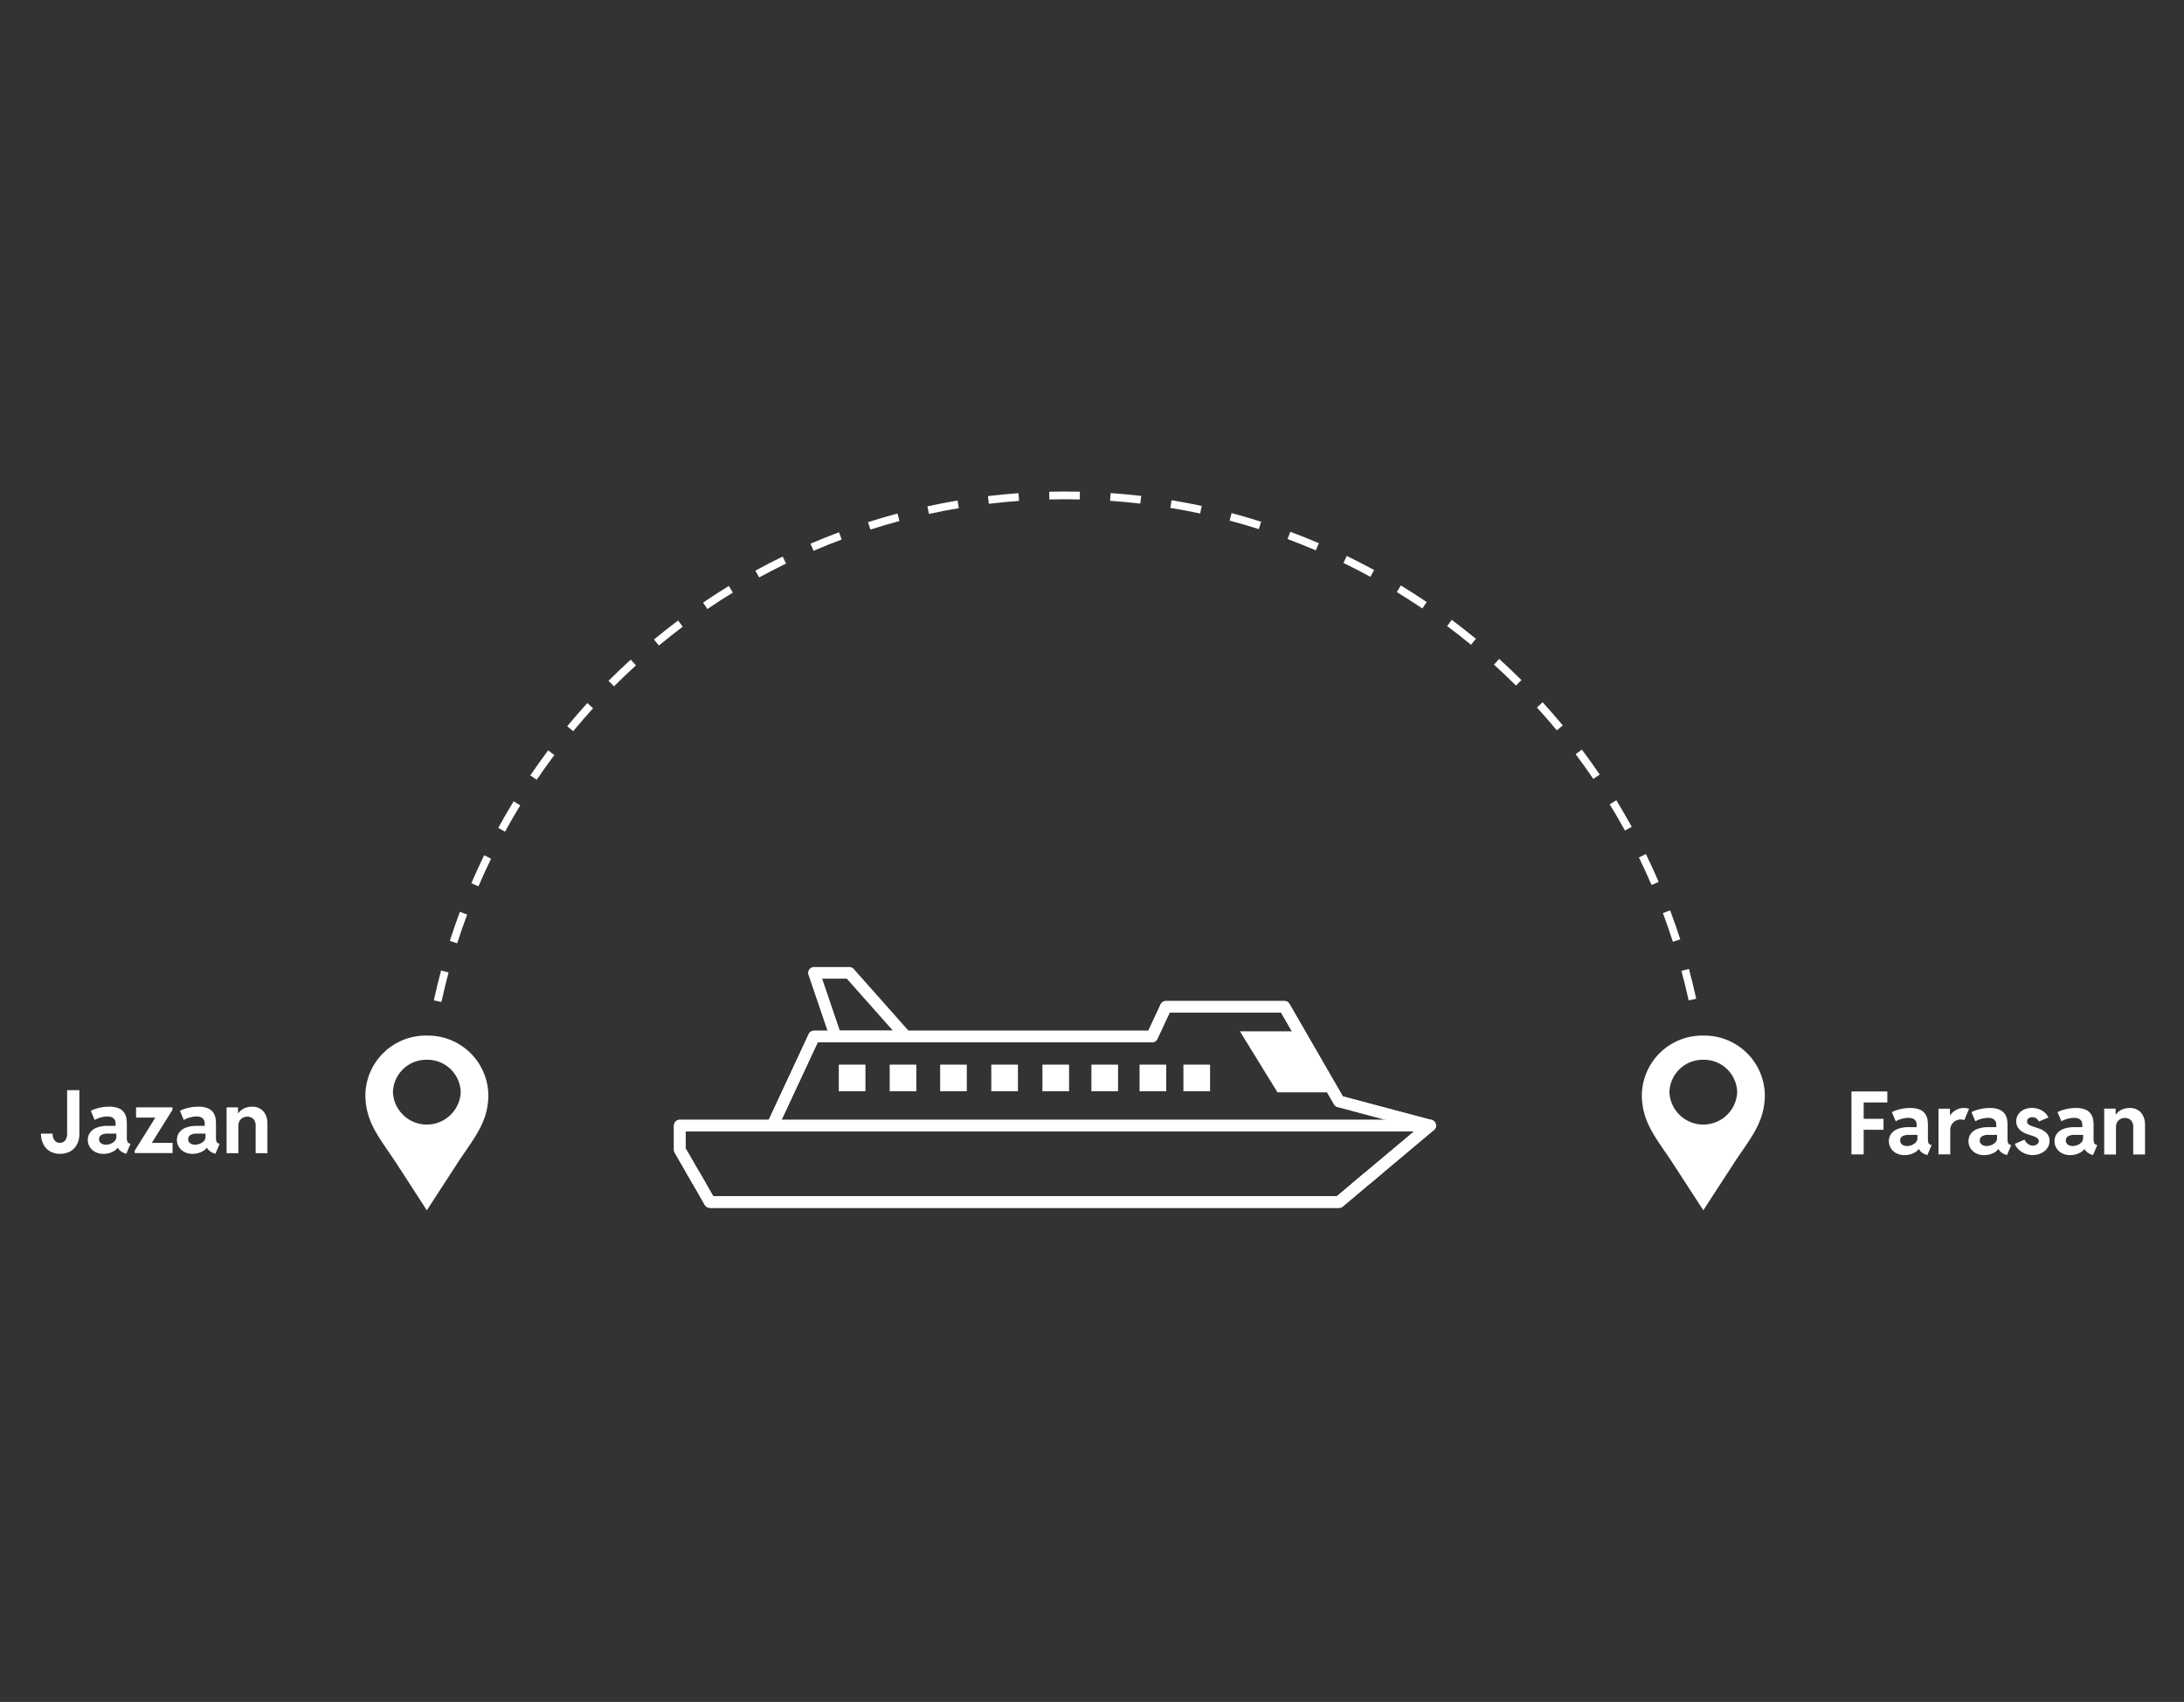 <svg xmlns="http://www.w3.org/2000/svg" xmlns:xlink="http://www.w3.org/1999/xlink" width="480" height="374" viewBox="0 0 480 374"><rect x="0" y="0" width="480" height="374" fill="#333333" stroke="none"/><defs><clipPath id="clip-path"><path id="Path_285678" data-name="Path 285678" d="M309.434,181.326H171.151a1.285,1.285,0,0,1-1.108-.639l-6.613-11.453a1.3,1.3,0,0,1-.17-.639v-5.326a1.277,1.277,0,0,1,1.278-1.278h164.9a1.276,1.276,0,0,1,1.2.844,1.261,1.261,0,0,1-.383,1.415l-20,16.779a1.257,1.257,0,0,1-.818.3Zm-137.55-2.557H308.965l16.95-14.223H165.808v3.707Z" transform="translate(-163.26 -161.99)" fill="#fff"></path></clipPath><clipPath id="clip-Artboard_2"><rect width="480" height="374"></rect></clipPath></defs><g id="Artboard_2" data-name="Artboard &#x2013; 2" clip-path="url(#clip-Artboard_2)"><g id="Layer_2" data-name="Layer 2" transform="translate(9 108.034)"><g id="Group_372795" data-name="Group 372795" transform="translate(0 -0.034)"><path id="Path_82026" data-name="Path 82026" d="M97.177,140.28A13.278,13.278,0,0,1,110.7,153.25c0,6.332-3.409,9.8-7.03,15.424l-6.494,10-6.485-10.013c-3.622-5.616-7.022-9.093-7.022-15.424A13.269,13.269,0,0,1,97.186,140.28Zm0,5.309a7.323,7.323,0,0,1,7.448,7.15,7.459,7.459,0,0,1-14.9,0,7.334,7.334,0,0,1,7.448-7.15h0Z" transform="translate(-12.368 -20.707)" fill="#fff" fill-rule="evenodd"></path><path id="Path_82026-2" data-name="Path 82026" d="M426.387,140.28a13.278,13.278,0,0,1,13.524,12.97c0,6.332-3.409,9.8-7.03,15.424l-6.494,10L419.9,168.666c-3.622-5.616-7.022-9.093-7.022-15.424A13.269,13.269,0,0,1,426.4,140.28Zm0,5.309a7.323,7.323,0,0,1,7.448,7.15,7.459,7.459,0,0,1-14.9,0,7.334,7.334,0,0,1,7.448-7.15h0Z" transform="translate(-61.033 -20.707)" fill="#fff" fill-rule="evenodd"></path><g id="Group_372790" data-name="Group 372790" transform="translate(0 131.571)"><path id="Path_285659" data-name="Path 285659" d="M4.2,168.344a4.275,4.275,0,0,1-2.216-.554,3.746,3.746,0,0,1-1.449-1.551A5.269,5.269,0,0,1,0,163.9H2.565A2.352,2.352,0,0,0,3,165.379a1.364,1.364,0,0,0,1.142.545,1.458,1.458,0,0,0,1.4-.895,2.619,2.619,0,0,0,.213-1.091V154.36H8.445V163.9a5.005,5.005,0,0,1-.537,2.4,3.708,3.708,0,0,1-1.491,1.517,4.518,4.518,0,0,1-2.207.52Z" transform="translate(0 -154.36)" fill="#fff"></path><path id="Path_285660" data-name="Path 285660" d="M15.5,168.974a3.737,3.737,0,0,1-1.781-.409,3.124,3.124,0,0,1-1.2-1.1,2.894,2.894,0,0,1-.435-1.568,2.7,2.7,0,0,1,.494-1.594,3.263,3.263,0,0,1,1.466-1.082,6.613,6.613,0,0,1,2.412-.392h2.233v1.7H16.469a2.782,2.782,0,0,0-1.406.3,1.007,1.007,0,0,0-.5.937,1.063,1.063,0,0,0,.2.648,1.256,1.256,0,0,0,.537.409,2.073,2.073,0,0,0,.784.145,3,3,0,0,0,.937-.179,2.441,2.441,0,0,0,.937-.579,1.387,1.387,0,0,0,.4-1.048v-1.031l-.17-.5v-1.3a2.013,2.013,0,0,0-.094-.614,1.154,1.154,0,0,0-.307-.494,1.376,1.376,0,0,0-.554-.332,2.607,2.607,0,0,0-.827-.119,5.229,5.229,0,0,0-1.006.1,6.13,6.13,0,0,0-1,.281,4.22,4.22,0,0,0-.81.392l-.844-2.011a4.975,4.975,0,0,1,1.006-.435,10.646,10.646,0,0,1,1.389-.349,9.089,9.089,0,0,1,1.619-.136,5.143,5.143,0,0,1,2.165.375,2.688,2.688,0,0,1,1.159.954,3.131,3.131,0,0,1,.477,1.21,7.166,7.166,0,0,1,.1,1.142v3.136a2.438,2.438,0,0,0,.119.861.7.7,0,0,0,.469.4l.222.077-.937,2.2-.3-.111a3.024,3.024,0,0,1-1.2-.724,1.664,1.664,0,0,1-.435-.827l.486.324h-.827l.562-.264a2.734,2.734,0,0,1-1.236,1.125,4.388,4.388,0,0,1-2.088.486Z" transform="translate(-1.786 -154.99)" fill="#fff"></path><path id="Path_285661" data-name="Path 285661" d="M24.18,168.846v-.537l4.491-7.2v-.077H24.478V158.79h7.993v.554l-4.482,7.167v.077H32.5v2.25H24.18Z" transform="translate(-3.574 -155.015)" fill="#fff"></path><path id="Path_285662" data-name="Path 285662" d="M38.487,168.974a3.737,3.737,0,0,1-1.781-.409,3.124,3.124,0,0,1-1.2-1.1,2.894,2.894,0,0,1-.435-1.568,2.7,2.7,0,0,1,.494-1.594,3.263,3.263,0,0,1,1.466-1.082,6.613,6.613,0,0,1,2.412-.392h2.233v1.7H39.459a2.782,2.782,0,0,0-1.406.3,1.007,1.007,0,0,0-.5.937,1.063,1.063,0,0,0,.2.648,1.256,1.256,0,0,0,.537.409,2.073,2.073,0,0,0,.784.145,3,3,0,0,0,.937-.179,2.441,2.441,0,0,0,.937-.579,1.387,1.387,0,0,0,.4-1.048v-1.031l-.17-.5v-1.3a2.013,2.013,0,0,0-.094-.614,1.154,1.154,0,0,0-.307-.494,1.376,1.376,0,0,0-.554-.332,2.607,2.607,0,0,0-.827-.119,5.229,5.229,0,0,0-1.006.1,6.13,6.13,0,0,0-1,.281,4.22,4.22,0,0,0-.81.392l-.844-2.011a4.975,4.975,0,0,1,1.006-.435,10.646,10.646,0,0,1,1.389-.349,9.089,9.089,0,0,1,1.619-.136,5.143,5.143,0,0,1,2.165.375,2.688,2.688,0,0,1,1.159.954,3.131,3.131,0,0,1,.477,1.21,7.166,7.166,0,0,1,.1,1.142v3.136a2.438,2.438,0,0,0,.119.861.7.7,0,0,0,.469.4l.222.077-.937,2.2-.3-.111a3.024,3.024,0,0,1-1.2-.724,1.664,1.664,0,0,1-.435-.827l.486.324h-.827l.562-.264a2.734,2.734,0,0,1-1.236,1.125,4.388,4.388,0,0,1-2.088.486Z" transform="translate(-5.184 -154.99)" fill="#fff"></path><path id="Path_285663" data-name="Path 285663" d="M47.88,168.819V158.763h2.514v1.3h.435l-.81.954a2.864,2.864,0,0,1,.724-1.321,3.388,3.388,0,0,1,1.236-.81,4.334,4.334,0,0,1,1.534-.273,3.206,3.206,0,0,1,1.824.494,3.164,3.164,0,0,1,1.133,1.321,4.351,4.351,0,0,1,.383,1.849v6.553H54.263v-5.991a2.085,2.085,0,0,0-.494-1.517,1.772,1.772,0,0,0-1.329-.511,2.086,2.086,0,0,0-1.006.239,1.723,1.723,0,0,0-.707.69,2.264,2.264,0,0,0-.256,1.125v5.965H47.88Z" transform="translate(-7.078 -154.988)" fill="#fff"></path></g><g id="Group_372791" data-name="Group 372791" transform="translate(397.916 131.852)"><path id="Path_285664" data-name="Path 285664" d="M466.94,168.521V154.69h7.883V157.1h-5.2v3.6h4.363v2.412h-4.363v5.411Z" transform="translate(-466.94 -154.69)" fill="#fff"></path><path id="Path_285665" data-name="Path 285665" d="M480.007,169.305a3.737,3.737,0,0,1-1.781-.409,3.124,3.124,0,0,1-1.2-1.1,2.894,2.894,0,0,1-.435-1.568,2.7,2.7,0,0,1,.494-1.594,3.263,3.263,0,0,1,1.466-1.082,6.613,6.613,0,0,1,2.412-.392h2.233v1.7h-2.216a2.782,2.782,0,0,0-1.406.3,1,1,0,0,0-.5.937,1.108,1.108,0,0,0,.2.656,1.194,1.194,0,0,0,.537.409,2.073,2.073,0,0,0,.784.145,3,3,0,0,0,.937-.179,2.44,2.44,0,0,0,.937-.579,1.42,1.42,0,0,0,.4-1.048v-1.031l-.17-.5v-1.3a1.918,1.918,0,0,0-.094-.605,1.154,1.154,0,0,0-.307-.494,1.478,1.478,0,0,0-.554-.332,2.607,2.607,0,0,0-.827-.119,5.229,5.229,0,0,0-1.006.1,7.117,7.117,0,0,0-1,.273,4.218,4.218,0,0,0-.81.392l-.844-2.011a4.975,4.975,0,0,1,1.006-.435,10.648,10.648,0,0,1,1.389-.349,9.021,9.021,0,0,1,1.619-.136,5.143,5.143,0,0,1,2.165.375,2.688,2.688,0,0,1,1.159.954,3.131,3.131,0,0,1,.477,1.21,7.169,7.169,0,0,1,.1,1.142v3.136a2.437,2.437,0,0,0,.119.861.682.682,0,0,0,.469.4l.222.077-.937,2.2-.3-.111a3.024,3.024,0,0,1-1.2-.724,1.664,1.664,0,0,1-.435-.827l.486.315h-.827l.562-.264a2.734,2.734,0,0,1-1.236,1.125,4.388,4.388,0,0,1-2.088.486Z" transform="translate(-468.367 -155.321)" fill="#fff"></path><path id="Path_285666" data-name="Path 285666" d="M489.38,169.151V159.1H491.9v1.449h.281l-.639.682a4.279,4.279,0,0,1,.7-1.04,3.907,3.907,0,0,1,1.15-.886,3.4,3.4,0,0,1,1.594-.358,3.272,3.272,0,0,1,.682.06,2.44,2.44,0,0,1,.435.119l-1.04,2.488a1.3,1.3,0,0,0-.315-.094,2.361,2.361,0,0,0-.511-.051,2.3,2.3,0,0,0-.767.145,2.227,2.227,0,0,0-1.287,1.167,2.447,2.447,0,0,0-.213,1.031v5.326H489.38Z" transform="translate(-470.257 -155.32)" fill="#fff"></path><path id="Path_285667" data-name="Path 285667" d="M500.537,169.305a3.737,3.737,0,0,1-1.781-.409,3.124,3.124,0,0,1-1.2-1.1,2.9,2.9,0,0,1-.435-1.568,2.7,2.7,0,0,1,.494-1.594,3.263,3.263,0,0,1,1.466-1.082,6.613,6.613,0,0,1,2.412-.392h2.233v1.7h-2.216a2.782,2.782,0,0,0-1.406.3,1,1,0,0,0-.5.937,1.108,1.108,0,0,0,.2.656,1.194,1.194,0,0,0,.537.409,2.073,2.073,0,0,0,.784.145,3,3,0,0,0,.937-.179,2.441,2.441,0,0,0,.937-.579,1.42,1.42,0,0,0,.4-1.048v-1.031l-.17-.5v-1.3a1.918,1.918,0,0,0-.094-.605,1.154,1.154,0,0,0-.307-.494,1.478,1.478,0,0,0-.554-.332,2.607,2.607,0,0,0-.827-.119,5.23,5.23,0,0,0-1.006.1,7.117,7.117,0,0,0-1,.273,4.217,4.217,0,0,0-.81.392l-.844-2.011a4.976,4.976,0,0,1,1.006-.435,10.647,10.647,0,0,1,1.389-.349,9.022,9.022,0,0,1,1.619-.136,5.144,5.144,0,0,1,2.165.375,2.688,2.688,0,0,1,1.159.954,3.131,3.131,0,0,1,.477,1.21,7.173,7.173,0,0,1,.1,1.142v3.136a2.437,2.437,0,0,0,.119.861.682.682,0,0,0,.469.4l.222.077-.937,2.2-.3-.111a3.024,3.024,0,0,1-1.2-.724,1.665,1.665,0,0,1-.435-.827l.486.315H503.3l.562-.264a2.734,2.734,0,0,1-1.236,1.125,4.388,4.388,0,0,1-2.088.486Z" transform="translate(-471.401 -155.321)" fill="#fff"></path><path id="Path_285668" data-name="Path 285668" d="M513.033,169.3a4.457,4.457,0,0,1-1.721-.332,4.4,4.4,0,0,1-1.389-.886,3.425,3.425,0,0,1-.852-1.244l2.122-.937a2.507,2.507,0,0,0,.724.912,1.712,1.712,0,0,0,1.116.4,1.562,1.562,0,0,0,.673-.145,1.2,1.2,0,0,0,.469-.366.821.821,0,0,0,.171-.486.718.718,0,0,0-.239-.545,2.121,2.121,0,0,0-.605-.392,6.975,6.975,0,0,0-.741-.273c-.256-.077-.469-.145-.648-.2a5.885,5.885,0,0,1-1.3-.571,3.235,3.235,0,0,1-1.031-.946,2.457,2.457,0,0,1-.4-1.423,2.724,2.724,0,0,1,.452-1.534,3.061,3.061,0,0,1,1.236-1.031,4.008,4.008,0,0,1,1.747-.366,4.2,4.2,0,0,1,2.258.605,3.461,3.461,0,0,1,1.38,1.5l-2.062.861a2.7,2.7,0,0,0-.528-.605,1.373,1.373,0,0,0-.954-.315,1.351,1.351,0,0,0-.818.247.794.794,0,0,0-.332.673.752.752,0,0,0,.247.588,2.062,2.062,0,0,0,.7.392c.3.111.656.239,1.057.366.273.085.571.187.9.324a5.069,5.069,0,0,1,.963.528,2.744,2.744,0,0,1,.767.827,2.3,2.3,0,0,1,.307,1.227,2.752,2.752,0,0,1-.5,1.628,3.447,3.447,0,0,1-1.346,1.108,4.212,4.212,0,0,1-1.832.4Z" transform="translate(-473.168 -155.318)" fill="#fff"></path><path id="Path_285669" data-name="Path 285669" d="M522.727,169.305a3.737,3.737,0,0,1-1.781-.409,3.125,3.125,0,0,1-1.2-1.1,2.9,2.9,0,0,1-.435-1.568,2.7,2.7,0,0,1,.494-1.594,3.263,3.263,0,0,1,1.466-1.082,6.614,6.614,0,0,1,2.412-.392h2.233v1.7H523.7a2.783,2.783,0,0,0-1.406.3,1,1,0,0,0-.5.937,1.108,1.108,0,0,0,.2.656,1.192,1.192,0,0,0,.537.409,2.073,2.073,0,0,0,.784.145,3,3,0,0,0,.937-.179,2.44,2.44,0,0,0,.937-.579,1.42,1.42,0,0,0,.4-1.048v-1.031l-.17-.5v-1.3a1.917,1.917,0,0,0-.094-.605,1.154,1.154,0,0,0-.307-.494,1.478,1.478,0,0,0-.554-.332,2.607,2.607,0,0,0-.827-.119,5.229,5.229,0,0,0-1.006.1,7.113,7.113,0,0,0-1,.273,4.213,4.213,0,0,0-.81.392l-.844-2.011a4.975,4.975,0,0,1,1.006-.435,10.648,10.648,0,0,1,1.389-.349,9.021,9.021,0,0,1,1.619-.136,5.144,5.144,0,0,1,2.165.375,2.688,2.688,0,0,1,1.159.954,3.13,3.13,0,0,1,.477,1.21,7.159,7.159,0,0,1,.1,1.142v3.136a2.436,2.436,0,0,0,.119.861.682.682,0,0,0,.469.4l.222.077-.937,2.2-.3-.111a3.023,3.023,0,0,1-1.2-.724,1.664,1.664,0,0,1-.435-.827l.486.315h-.827l.563-.264a2.734,2.734,0,0,1-1.236,1.125,4.388,4.388,0,0,1-2.088.486Z" transform="translate(-474.681 -155.321)" fill="#fff"></path><path id="Path_285670" data-name="Path 285670" d="M532.12,169.149V159.093h2.514v1.3h.435l-.81.954a2.864,2.864,0,0,1,.724-1.321,3.389,3.389,0,0,1,1.236-.81,4.152,4.152,0,0,1,1.534-.273,3.205,3.205,0,0,1,1.824.494,3.165,3.165,0,0,1,1.133,1.321,4.352,4.352,0,0,1,.383,1.849v6.553H538.5v-5.982a2.085,2.085,0,0,0-.494-1.517,1.772,1.772,0,0,0-1.329-.511,2.086,2.086,0,0,0-1.006.239,1.724,1.724,0,0,0-.707.69,2.264,2.264,0,0,0-.256,1.125v5.965H532.12Z" transform="translate(-476.575 -155.318)" fill="#fff"></path></g><g id="Group_372794" data-name="Group 372794" transform="translate(139.126 104.506)"><path id="Path_285671" data-name="Path 285671" d="M219.336,139.141H203.895a1.283,1.283,0,0,1-1.21-.869L197.938,124.3a1.282,1.282,0,0,1,1.21-1.7h7.78a1.266,1.266,0,0,1,.954.426L220.282,137a1.272,1.272,0,0,1-.954,2.122Zm-14.521-2.557H216.5l-10.132-11.419h-5.42l3.877,11.419Z" transform="translate(-168.376 -122.6)" fill="#fff"></path><path id="Path_285672" data-name="Path 285672" d="M332.974,160.019a1.481,1.481,0,0,1-.332-.043l-20-5.326a1.243,1.243,0,0,1-.775-.6l-11.624-20.137h-24.5l-2.7,5.786a1.286,1.286,0,0,1-1.159.741H198.4L189.7,159.1a1.277,1.277,0,0,1-2.318-1.074l9.042-19.4a1.286,1.286,0,0,1,1.159-.741h73.483l2.7-5.786a1.286,1.286,0,0,1,1.159-.741h26.051a1.285,1.285,0,0,1,1.108.639l11.726,20.316L333.3,157.5a1.274,1.274,0,0,1-.332,2.505Z" transform="translate(-166.808 -123.895)" fill="#fff"></path><rect id="Rectangle_203787" data-name="Rectangle 203787" width="5.854" height="5.854" transform="translate(36.226 21.449)" fill="#fff"></rect><rect id="Rectangle_203788" data-name="Rectangle 203788" width="5.854" height="5.854" transform="translate(47.415 21.449)" fill="#fff"></rect><rect id="Rectangle_203789" data-name="Rectangle 203789" width="5.854" height="5.854" transform="translate(58.502 21.449)" fill="#fff"></rect><rect id="Rectangle_203790" data-name="Rectangle 203790" width="5.854" height="5.854" transform="translate(69.742 21.449)" fill="#fff"></rect><rect id="Rectangle_203791" data-name="Rectangle 203791" width="5.854" height="5.854" transform="translate(80.982 21.449)" fill="#fff"></rect><rect id="Rectangle_203792" data-name="Rectangle 203792" width="5.854" height="5.854" transform="translate(91.745 21.449)" fill="#fff"></rect><rect id="Rectangle_203793" data-name="Rectangle 203793" width="5.854" height="5.854" transform="translate(102.329 21.449)" fill="#fff"></rect><rect id="Rectangle_203794" data-name="Rectangle 203794" width="5.854" height="5.854" transform="translate(111.968 21.449)" fill="#fff"></rect><path id="Path_285673" data-name="Path 285673" d="M309.22,139.18l8.249,13.4h12.638l-8.241-13.4Z" transform="translate(-184.836 -125.051)" fill="#fff"></path><path id="Path_285674" data-name="Path 285674" d="M332.971,160.02a1.481,1.481,0,0,1-.332-.043l-20-5.326a1.243,1.243,0,0,1-.775-.6l-11.624-20.137h-24.5l-2.7,5.786a1.286,1.286,0,0,1-1.159.741H198.395l-8.718,18.7a1.277,1.277,0,0,1-2.318-1.074l9.059-19.43a1.286,1.286,0,0,1,1.159-.741H271.06l2.7-5.786a1.286,1.286,0,0,1,1.159-.741h26.051a1.285,1.285,0,0,1,1.108.639l11.726,20.316,19.489,5.19a1.274,1.274,0,0,1-.332,2.505Z" transform="translate(-166.805 -123.896)" fill="#fff"></path><path id="Path_285675" data-name="Path 285675" d="M309.434,181.326H171.151a1.285,1.285,0,0,1-1.108-.639l-6.613-11.453a1.3,1.3,0,0,1-.17-.639v-5.326a1.277,1.277,0,0,1,1.278-1.278h164.9a1.276,1.276,0,0,1,1.2.844,1.261,1.261,0,0,1-.383,1.415l-20,16.779a1.257,1.257,0,0,1-.818.3Zm-137.55-2.557H308.965l16.95-14.223H165.808v3.707Z" transform="translate(-163.26 -128.423)" fill="#fff"></path><g id="Group_372793" data-name="Group 372793" transform="translate(0 33.567)"><path id="Path_285676" data-name="Path 285676" d="M309.434,181.326H171.151a1.285,1.285,0,0,1-1.108-.639l-6.613-11.453a1.3,1.3,0,0,1-.17-.639v-5.326a1.277,1.277,0,0,1,1.278-1.278h164.9a1.276,1.276,0,0,1,1.2.844,1.261,1.261,0,0,1-.383,1.415l-20,16.779a1.257,1.257,0,0,1-.818.3Zm-137.55-2.557H308.965l16.95-14.223H165.808v3.707Z" transform="translate(-163.26 -161.99)" fill="#fff"></path><g id="Group_372792" data-name="Group 372792" clip-path="url(#clip-path)"><path id="Path_285677" data-name="Path 285677" d="M319.429,183.313h-154.9a1.277,1.277,0,0,1-1.278-1.278v-5.326a1.277,1.277,0,0,1,1.278-1.278h154.9a1.277,1.277,0,0,1,1.278,1.278v5.326A1.277,1.277,0,0,1,319.429,183.313Zm-153.622-2.557H318.15v-2.77H165.807Z" transform="translate(-163.259 -163.977)" fill="#fff"></path></g></g></g><path id="Path_285679" data-name="Path 285679" d="M377.112,111.8c-.477-2.165-1.006-4.346-1.585-6.477l1.645-.443c.579,2.156,1.125,4.363,1.6,6.562l-1.662.366ZM103,112.159l-1.67-.358c.477-2.19,1.014-4.406,1.594-6.579l1.645.443c-.571,2.147-1.1,4.329-1.568,6.494ZM373.643,98.924c-.673-2.1-1.415-4.227-2.19-6.3l1.594-.6c.793,2.1,1.534,4.244,2.224,6.374l-1.619.52Zm-267.183.324-1.619-.52c.682-2.13,1.423-4.286,2.216-6.391l1.594.6c-.775,2.079-1.517,4.2-2.19,6.315Zm262.5-12.8c-.869-2.02-1.807-4.056-2.778-6.05l1.534-.75c.989,2.02,1.934,4.082,2.812,6.127l-1.568.673Zm-257.826.281-1.568-.673c.886-2.062,1.832-4.125,2.812-6.144l1.534.75c-.971,1.994-1.909,4.039-2.778,6.076Zm251.98-12.246c-1.065-1.943-2.19-3.877-3.349-5.761l1.449-.895c1.167,1.909,2.309,3.869,3.392,5.829l-1.491.818Zm-246.134.239-1.5-.818c1.074-1.969,2.216-3.937,3.383-5.846l1.457.886C119.166,70.836,118.041,72.779,116.985,74.722Zm239.172-11.6c-1.244-1.832-2.548-3.656-3.877-5.42l1.363-1.023c1.346,1.79,2.667,3.63,3.929,5.488l-1.406.963Zm-232.21.2-1.415-.954c1.261-1.858,2.582-3.707,3.92-5.5l1.363,1.023c-1.329,1.773-2.633,3.6-3.877,5.437Zm224.2-10.857c-1.406-1.7-2.88-3.392-4.38-5.028l1.261-1.15c1.517,1.662,3,3.375,4.431,5.087Zm-216.189.179-1.312-1.082c1.423-1.721,2.906-3.434,4.423-5.1l1.261,1.142C134.838,49.251,133.363,50.947,131.957,52.651Zm207.207-10.03c-1.577-1.568-3.2-3.11-4.832-4.593l1.142-1.261c1.653,1.5,3.3,3.068,4.891,4.653l-1.2,1.21Zm-198.233.162-1.21-1.2C141.3,40,142.942,38.437,144.6,36.92l1.15,1.261C144.109,39.672,142.49,41.223,140.931,42.783Zm188.348-9.118c-1.7-1.406-3.477-2.8-5.249-4.116l1.023-1.363c1.8,1.346,3.588,2.744,5.309,4.167l-1.082,1.312Zm-178.488.145L149.708,32.5c1.721-1.432,3.511-2.829,5.3-4.176l1.023,1.363c-1.773,1.329-3.528,2.718-5.232,4.125Zm167.794-8.13c-1.832-1.236-3.724-2.454-5.616-3.6l.886-1.457c1.917,1.167,3.835,2.395,5.684,3.647Zm-157.133.128-.954-1.415c1.858-1.261,3.767-2.488,5.667-3.656l.886,1.457c-1.883,1.15-3.767,2.369-5.6,3.613Zm145.731-7.073c-1.952-1.065-3.946-2.1-5.94-3.059l.741-1.534c2.011.98,4.039,2.02,6.008,3.093l-.818,1.5Zm-134.363.119L172,17.362c1.96-1.074,3.98-2.113,5.991-3.093l.75,1.534c-1.986.971-3.98,2-5.914,3.059Zm122.347-5.948c-2.037-.869-4.125-1.7-6.2-2.48l.6-1.594c2.1.784,4.218,1.628,6.281,2.505Zm-110.374.111-.673-1.568c2.045-.878,4.15-1.721,6.255-2.514l.6,1.594c-2.071.775-4.15,1.611-6.178,2.48Zm97.855-4.772c-2.113-.673-4.269-1.3-6.417-1.875l.435-1.645c2.173.579,4.363,1.219,6.494,1.892l-.52,1.628Zm-85.371.1-.52-1.628c2.13-.682,4.312-1.321,6.477-1.9l.443,1.645c-2.139.571-4.295,1.21-6.4,1.883ZM269.746,4.81c-2.165-.469-4.372-.886-6.553-1.244l.281-1.679c2.207.366,4.44.793,6.63,1.261l-.358,1.67ZM210.153,4.9,209.8,3.233c2.19-.477,4.414-.9,6.63-1.278l.281,1.679C214.525,4,212.318,4.426,210.153,4.9Zm46.435-2.267c-2.2-.256-4.431-.469-6.639-.614l.119-1.7c2.233.153,4.5.366,6.724.622l-.2,1.7Zm-33.278.051-.2-1.7C225.322.719,227.589.5,229.83.336l.119,1.7c-2.216.162-4.448.375-6.638.639Zm19.975-.971c-2.207-.051-4.44-.043-6.673.009l-.043-1.7c2.25-.06,4.517-.06,6.749-.009l-.034,1.7Z" transform="translate(-14.979 0.034)" fill="#fff"></path></g></g></g></svg>